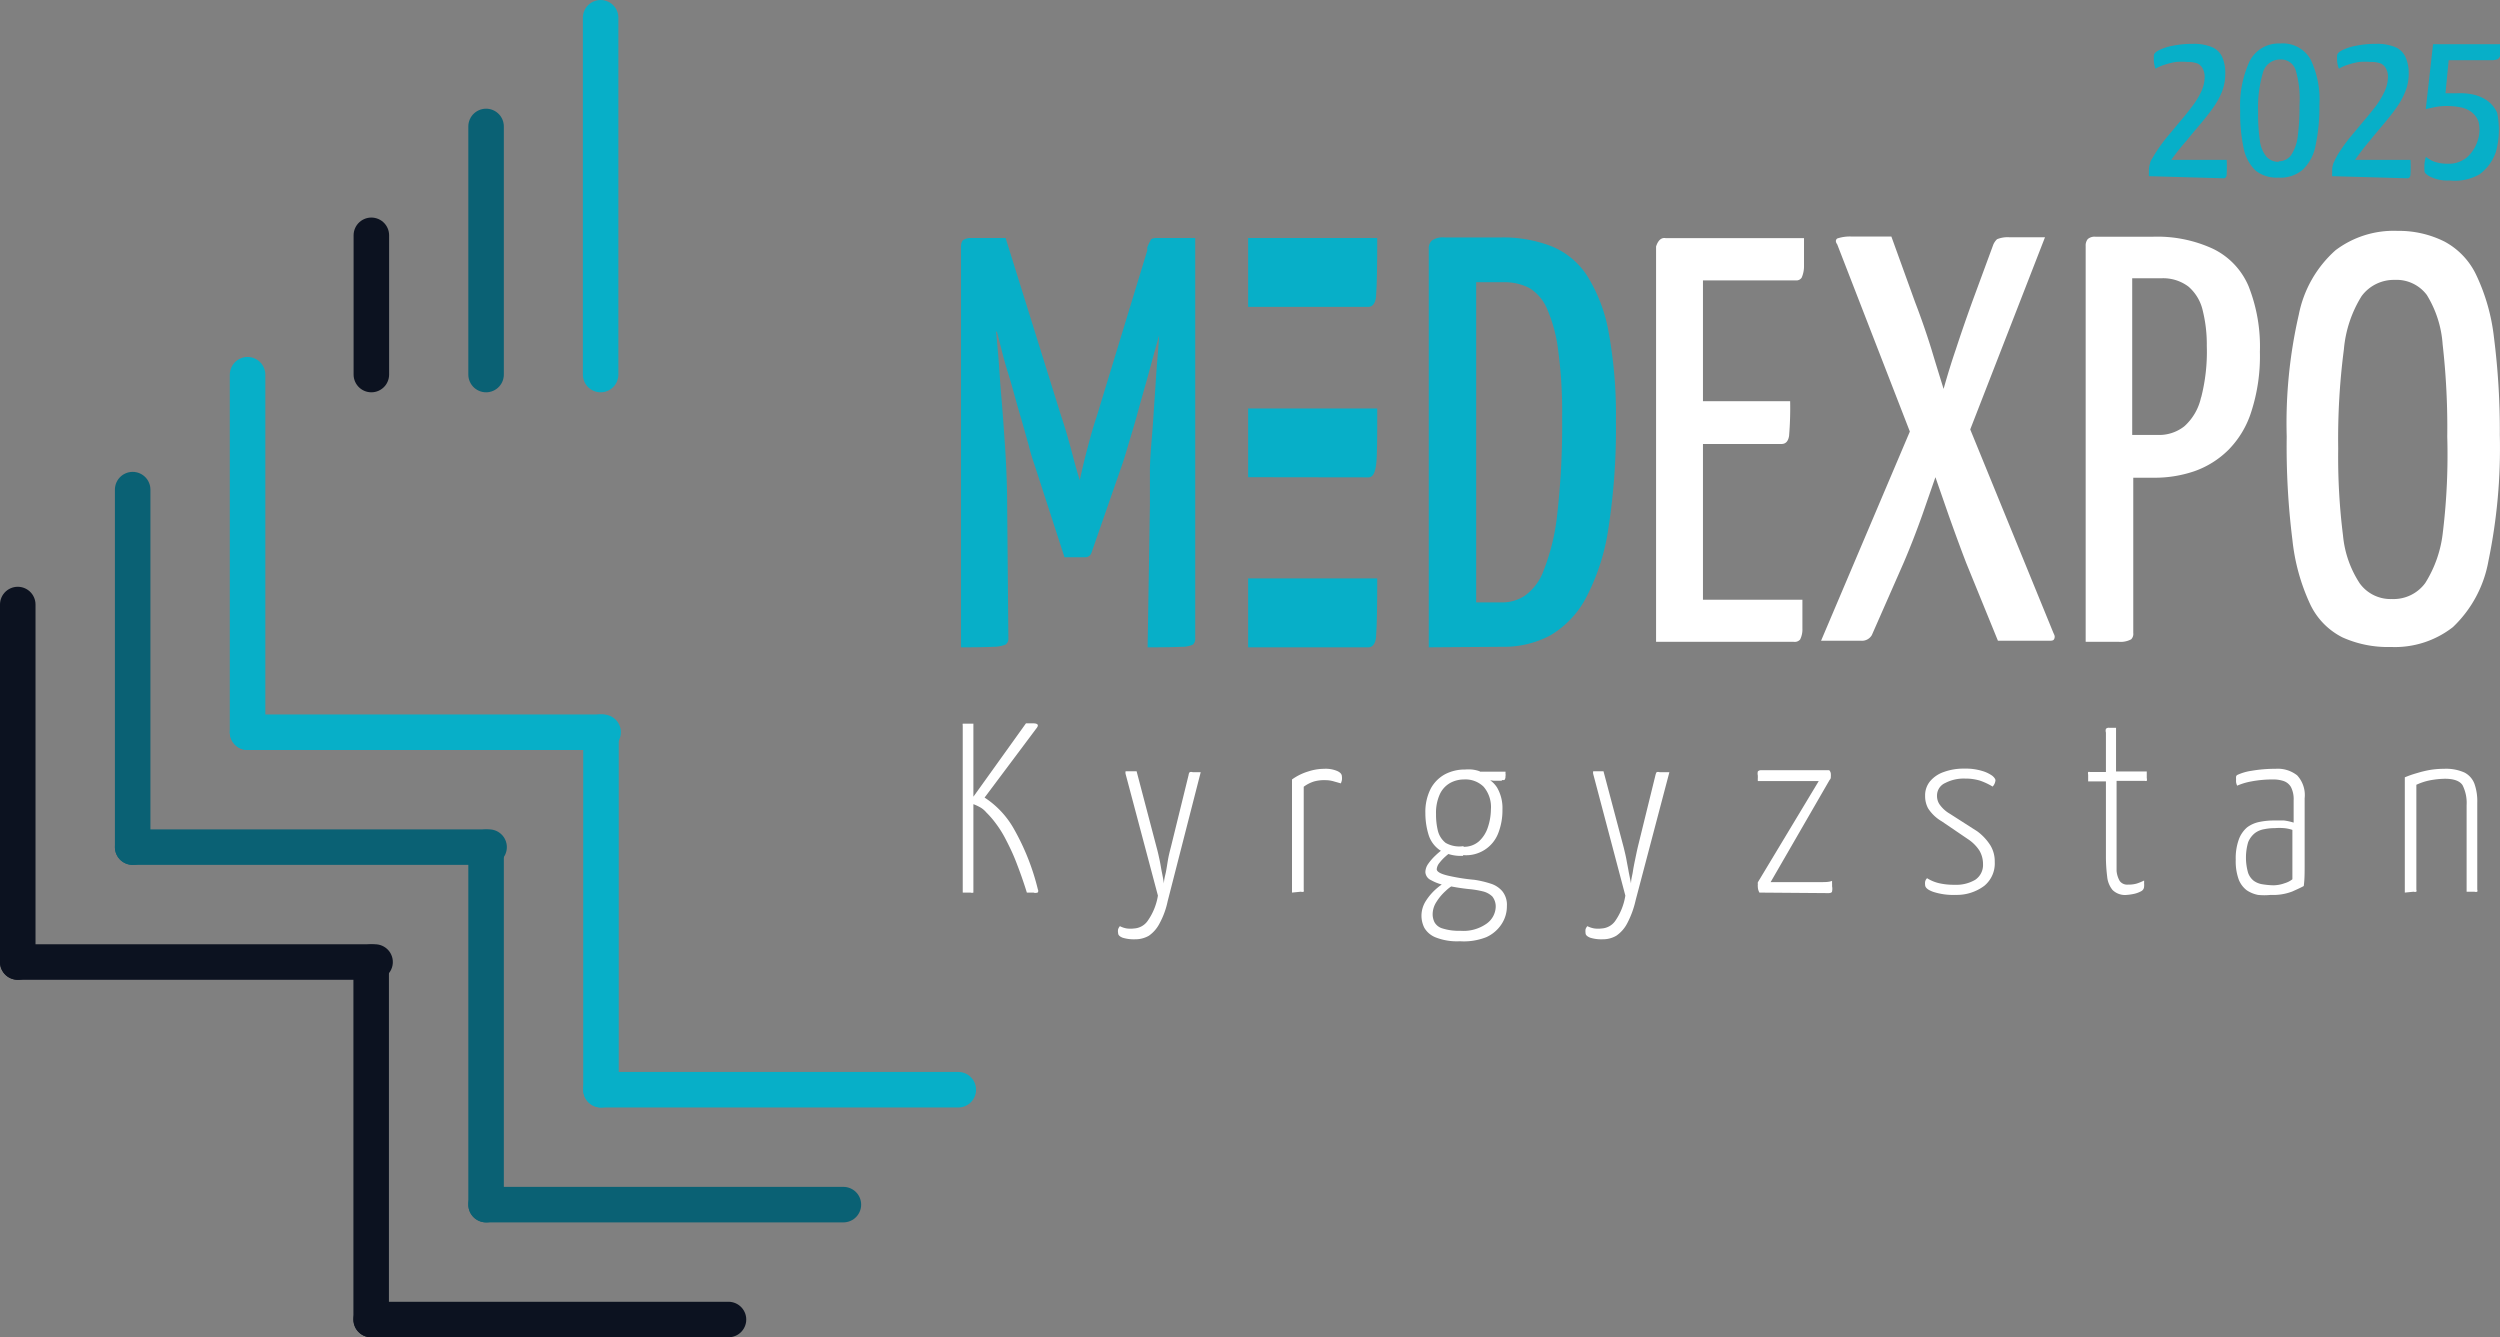 <?xml version="1.0" encoding="UTF-8"?> <svg xmlns="http://www.w3.org/2000/svg" width="140.77" height="75.3" viewBox="0 0 140.77 75.3"><rect x="0" y="0" width="140.77" height="75.3" fill="#808080" stroke="none"/><defs><style> .cls-1, .cls-2, .cls-3, .cls-5 { fill: #fff; } .cls-1 { stroke: #07afc8; } .cls-1, .cls-2, .cls-3 { stroke-linecap: round; stroke-linejoin: round; stroke-width: 2px; } .cls-2 { stroke: #0a6174; } .cls-3 { stroke: #0c1220; } .cls-4 { fill: #07afc8; } </style></defs><g id="Слой_2" data-name="Слой 2"><g id="Слой_1-2" data-name="Слой 1"><g><g><g><line class="cls-1" x1="33.82" y1="21.09" x2="33.82" y2="1"></line><line class="cls-2" x1="27.37" y1="21.09" x2="27.37" y2="7.12"></line><line class="cls-3" x1="20.91" y1="21.09" x2="20.91" y2="13.25"></line></g><g><line class="cls-1" x1="33.84" y1="61.36" x2="33.84" y2="41.23"></line><line class="cls-2" x1="27.37" y1="67.83" x2="27.37" y2="47.71"></line><line class="cls-3" x1="20.9" y1="74.3" x2="20.9" y2="54.18"></line></g><g><line class="cls-1" x1="13.94" y1="41.23" x2="33.96" y2="41.23"></line><line class="cls-2" x1="7.47" y1="47.7" x2="27.54" y2="47.7"></line><line class="cls-3" x1="1" y1="54.17" x2="21.12" y2="54.17"></line></g><g><line class="cls-1" x1="13.94" y1="41.23" x2="13.94" y2="21.1"></line><line class="cls-2" x1="7.47" y1="47.7" x2="7.47" y2="27.57"></line><line class="cls-3" x1="1" y1="54.17" x2="1" y2="34.04"></line></g><g><line class="cls-1" x1="33.84" y1="61.36" x2="53.96" y2="61.36"></line><line class="cls-2" x1="27.37" y1="67.83" x2="47.49" y2="67.83"></line><line class="cls-3" x1="20.9" y1="74.3" x2="41.02" y2="74.3"></line></g></g><g><path class="cls-4" d="M54.11,36.45V13.93c0-.24.06-.39.17-.44a.8.8,0,0,1,.39-.09h1.95l.16,4.22-.69,1.09c.06.61.11,1.18.15,1.69s.07,1.11.13,1.78.11,1.36.16,2.07.1,1.42.13,2.13.05,1.34.05,1.91l.07,7.63a.42.42,0,0,1-.15.37,1.8,1.8,0,0,1-.71.13C55.55,36.44,55,36.45,54.11,36.45Zm5.83-5.07-1.71-5.27a10.77,10.77,0,0,1-.31-1.05c-.15-.53-.32-1.15-.53-1.86S57,21.76,56.76,21s-.4-1.45-.57-2.11-.39-1.39-.63-2.2l1.06-3.3,3.12,10c.11.33.23.7.35,1.12s.23.82.33,1.2.22.83.38,1.33c.11-.5.21-.94.31-1.33s.2-.77.31-1.17.22-.75.33-1.08l2.9-9.52,1.18,2.9c-.22.79-.41,1.5-.59,2.14s-.37,1.33-.57,2.07-.42,1.47-.61,2.18-.38,1.31-.53,1.82-.26.88-.33,1.07l-1.74,5a.37.37,0,0,1-.37.26Zm4.68,5.07.13-8c0-.57,0-1.21,0-1.91s.07-1.43.13-2.17.1-1.47.15-2.16.08-1.31.13-1.86.09-1.15.13-1.81l-.69-.63V13.93a2.74,2.74,0,0,1,.18-.38c0-.1.17-.15.35-.15h2.17V35.92a.47.47,0,0,1-.12.37,1.47,1.47,0,0,1-.67.13C66.18,36.44,65.54,36.45,64.62,36.45Z"></path><path class="cls-4" d="M70.28,17.28V13.4h7.27q0,2.41-.06,3.15c0,.49-.19.73-.43.73Z"></path><path class="cls-4" d="M70.28,36.45V32.57h7.27q0,2.41-.06,3.15c0,.49-.19.73-.43.73Z"></path><path class="cls-4" d="M70.28,26.87V23h7.27c0,1.61,0,2.65-.06,3.14s-.19.74-.43.74Z"></path><path class="cls-4" d="M80.45,36.45V14a.59.59,0,0,1,.18-.46,1.09,1.09,0,0,1,.71-.17h3.19a7.54,7.54,0,0,1,2.84.5,4.34,4.34,0,0,1,2,1.66,8.92,8.92,0,0,1,1.21,3.18,25.87,25.87,0,0,1,.41,5,36.78,36.78,0,0,1-.43,6.08,12.13,12.13,0,0,1-1.27,3.9,5.36,5.36,0,0,1-2,2.09,5.55,5.55,0,0,1-2.7.64Zm2.67-2.53H84.6a2.28,2.28,0,0,0,1.25-.37,3,3,0,0,0,1.07-1.43A12.05,12.05,0,0,0,87.68,29a44.33,44.33,0,0,0,.28-5.5,25.68,25.68,0,0,0-.22-3.75,8.31,8.31,0,0,0-.62-2.34,2.53,2.53,0,0,0-1-1.19,3.07,3.07,0,0,0-1.45-.33H83.12Z"></path></g><g><path class="cls-5" d="M93.25,13.88V36.14H101a.4.4,0,0,0,.36-.13,1.27,1.27,0,0,0,.13-.63c0-.34,0-.87,0-1.61H95.89V25h4.42c.24,0,.38-.15.43-.46a19.15,19.15,0,0,0,.06-1.95H95.89v-6.8h5.24a.35.35,0,0,0,.32-.16,1.58,1.58,0,0,0,.13-.66q0-.48,0-1.56H93.8C93.54,13.36,93.36,13.54,93.25,13.88Z"></path><path class="cls-5" d="M110.94,24.18l4.21-10.82-2,0a1.57,1.57,0,0,0-.7.11.92.92,0,0,0-.21.3L111.05,17c-.32.89-.63,1.78-.92,2.67-.23.67-.46,1.41-.69,2.23-.25-.81-.48-1.55-.68-2.22-.27-.87-.58-1.77-.93-2.68l-1.33-3.68-2.22,0a2.24,2.24,0,0,0-.83.11c-.09.07-.11.18,0,.33l4.09,10.54-5,11.78h2.27a.64.64,0,0,0,.59-.32l1.79-4.07c.39-.91.74-1.82,1.06-2.72l.73-2.1.73,2.1c.32.9.65,1.81,1,2.72l1.79,4.39h2.86c.17,0,.28,0,.32-.13s0-.19-.06-.32Z"></path><path class="cls-5" d="M124.59,14a7.48,7.48,0,0,0-3.38-.67H118a.59.59,0,0,0-.44.13.57.57,0,0,0-.12.39V36.14c.89,0,1.52,0,1.87,0A1.27,1.27,0,0,0,120,36a.43.43,0,0,0,.12-.36V26.9h1.17a6.9,6.9,0,0,0,2.28-.37,5.13,5.13,0,0,0,1.9-1.19,5.33,5.33,0,0,0,1.3-2.17,10.13,10.13,0,0,0,.48-3.36,9.21,9.21,0,0,0-.64-3.7A4.12,4.12,0,0,0,124.59,14Zm-.65,8.36A3.05,3.05,0,0,1,123,24a2.28,2.28,0,0,1-1.51.49h-1.43V15.67h1.63a2.36,2.36,0,0,1,1.54.47,2.51,2.51,0,0,1,.8,1.34,7.91,7.91,0,0,1,.23,2A10.3,10.3,0,0,1,123.94,22.39Z"></path><path class="cls-5" d="M140.43,19a11.07,11.07,0,0,0-1-3.52,4.14,4.14,0,0,0-1.79-1.88A5.73,5.73,0,0,0,135,13a5.43,5.43,0,0,0-3.49,1.09,6.54,6.54,0,0,0-2.07,3.63,27.23,27.23,0,0,0-.68,6.86,42.22,42.22,0,0,0,.32,5.81,11.37,11.37,0,0,0,1,3.63,4,4,0,0,0,1.82,1.87,6.22,6.22,0,0,0,2.72.54,5.31,5.31,0,0,0,3.5-1.12,6.77,6.77,0,0,0,2-3.73,31.36,31.36,0,0,0,.64-7.09A41.66,41.66,0,0,0,140.43,19Zm-2.87,10.9a6.73,6.73,0,0,1-1,2.93,2.21,2.21,0,0,1-1.88.9,2.14,2.14,0,0,1-1.8-.87,5.9,5.9,0,0,1-.95-2.71,35.44,35.44,0,0,1-.27-4.89,38.92,38.92,0,0,1,.32-5.59,6.77,6.77,0,0,1,1-3,2.26,2.26,0,0,1,1.86-.91,2.13,2.13,0,0,1,1.81.85,6.1,6.1,0,0,1,.89,2.78,41.47,41.47,0,0,1,.26,5.19A36.17,36.17,0,0,1,137.56,29.91Z"></path></g><g><path class="cls-5" d="M54.21,50.26v-9.4a.27.27,0,0,1,0-.11s.07,0,.16,0h.44v9.39c0,.06,0,.1,0,.12a.24.24,0,0,1-.16,0Zm4,0h-.39c-.21-.68-.42-1.25-.61-1.74s-.39-.89-.57-1.24a6,6,0,0,0-.55-.89,5.14,5.14,0,0,0-.56-.65,1.24,1.24,0,0,0-.41-.32,2.62,2.62,0,0,0-.46-.19v-.16l3.11-4.34.21,0h.19c.25,0,.33.08.22.24l-2.95,3.94a5.06,5.06,0,0,1,1.66,1.78,13.19,13.19,0,0,1,1.34,3.39.18.18,0,0,1,0,.17A.36.36,0,0,1,58.22,50.27Z"></path><path class="cls-5" d="M63.91,52.89a2.16,2.16,0,0,1-.7-.09c-.17-.07-.25-.15-.25-.26a.54.54,0,0,1,0-.22.55.55,0,0,1,.1-.17,1.27,1.27,0,0,0,.39.13,1.63,1.63,0,0,0,.41,0,1,1,0,0,0,.75-.41,3.4,3.4,0,0,0,.59-1.44l-1.82-6.85a.36.36,0,0,1,0-.15s.06,0,.15,0H64l1.13,4.3c.07.25.12.49.17.72s.08.46.12.65.08.41.12.65c0-.24.07-.45.11-.65s.07-.41.11-.65.1-.49.17-.75l1-4.07a.26.26,0,0,1,.06-.15.27.27,0,0,1,.17,0h.45l-1.86,7.26A4.53,4.53,0,0,1,65.29,52a1.89,1.89,0,0,1-.6.69A1.53,1.53,0,0,1,63.91,52.89Z"></path><path class="cls-5" d="M72.75,50.26V43.89a3.09,3.09,0,0,1,.91-.45,2.93,2.93,0,0,1,.9-.15,1.65,1.65,0,0,1,.75.13c.17.08.25.18.25.31a.74.74,0,0,1,0,.19.85.85,0,0,1-.06.19L75.11,44a1.64,1.64,0,0,0-.46-.07A2.15,2.15,0,0,0,74,44a1.94,1.94,0,0,0-.59.3l0,5.79a.29.29,0,0,1,0,.12.24.24,0,0,1-.16,0Z"></path><path class="cls-5" d="M82.2,53a3.28,3.28,0,0,1-1.37-.22,1.28,1.28,0,0,1-.63-.54,1.52,1.52,0,0,1-.16-.69,1.56,1.56,0,0,1,.26-.84,3.12,3.12,0,0,1,.64-.72,2.81,2.81,0,0,1,.75-.46l.33.22a2,2,0,0,0-.61.41,2.86,2.86,0,0,0-.53.63,1.28,1.28,0,0,0-.21.67,1,1,0,0,0,.11.48.75.75,0,0,0,.45.34,3,3,0,0,0,1,.13A2.25,2.25,0,0,0,83.72,52a1.21,1.21,0,0,0,.5-.91.91.91,0,0,0-.19-.61,1.16,1.16,0,0,0-.54-.29,5.35,5.35,0,0,0-.8-.13,11.94,11.94,0,0,1-1.24-.2,2.58,2.58,0,0,1-.87-.3.53.53,0,0,1-.32-.45.83.83,0,0,1,.16-.47,3,3,0,0,1,.42-.48,3.67,3.67,0,0,1,.51-.41l.45.18a2.07,2.07,0,0,0-.39.28,2.55,2.55,0,0,0-.36.38.64.64,0,0,0-.15.35c0,.14.2.26.61.36a10.91,10.91,0,0,0,1.51.24,5.66,5.66,0,0,1,.9.21,1.42,1.42,0,0,1,.67.43,1.22,1.22,0,0,1,.26.84,1.81,1.81,0,0,1-.29,1,2,2,0,0,1-.87.75A3.44,3.44,0,0,1,82.2,53Zm.19-4.81a2.27,2.27,0,0,1-1.33-.33,1.63,1.63,0,0,1-.63-.89,4.1,4.1,0,0,1-.17-1.18,2.87,2.87,0,0,1,.3-1.38,2,2,0,0,1,.8-.81,2.4,2.4,0,0,1,1.14-.27,2.12,2.12,0,0,1,.38,0,1.89,1.89,0,0,1,.44.1l.15.29a1.49,1.49,0,0,1,.83.63,2.3,2.3,0,0,1,.3,1.24,3.55,3.55,0,0,1-.22,1.28,1.94,1.94,0,0,1-2,1.28Zm0-.51a1.27,1.27,0,0,0,.89-.31,1.82,1.82,0,0,0,.5-.79,3.26,3.26,0,0,0,.17-1,1.76,1.76,0,0,0-.41-1.28,1.46,1.46,0,0,0-1.11-.41,1.62,1.62,0,0,0-.78.2,1.4,1.4,0,0,0-.58.64,2.52,2.52,0,0,0-.21,1.11,3.82,3.82,0,0,0,.1.92,1.26,1.26,0,0,0,.44.7A1.54,1.54,0,0,0,82.43,47.64Zm2.16-3.72-.46,0-.5-.07-.55-.1-.34-.34h2.07a.26.26,0,0,1,0,.09.5.5,0,0,1,0,.18.28.28,0,0,1-.06.2A.29.29,0,0,1,84.59,43.92Z"></path><path class="cls-5" d="M90.24,52.89a2.12,2.12,0,0,1-.7-.09c-.17-.07-.26-.15-.26-.26a.78.78,0,0,1,0-.22.55.55,0,0,1,.1-.17,1.34,1.34,0,0,0,.4.13,1.58,1.58,0,0,0,.41,0,1,1,0,0,0,.75-.41,3.42,3.42,0,0,0,.58-1.44l-1.81-6.85a.36.36,0,0,1,0-.15s0,0,.14,0h.44l1.14,4.3c.06.25.12.49.16.72s.09.46.12.65l.13.65c0-.24.07-.45.1-.65s.07-.41.12-.65.1-.49.16-.75l1-4.07a.57.57,0,0,1,.06-.15.27.27,0,0,1,.17,0H94L92.1,50.69A5.2,5.2,0,0,1,91.62,52a1.91,1.91,0,0,1-.61.69A1.5,1.5,0,0,1,90.24,52.89Z"></path><path class="cls-5" d="M99.07,50.26a.68.68,0,0,1-.09-.32.61.61,0,0,1,0-.14.56.56,0,0,1,0-.12l3.43-5.7h-1.75c-.36,0-.69,0-1,0l-.68,0a1.21,1.21,0,0,1,0-.18v-.13a.5.5,0,0,1,0-.23.22.22,0,0,1,.16-.07h3.86a.32.32,0,0,1,.09.2,1,1,0,0,1,0,.16c0,.06,0,.12-.07.19L99.7,49.67h1.74c.45,0,.81,0,1.07,0s.48,0,.65-.07v.15a1,1,0,0,1,0,.15.69.69,0,0,1,0,.29c0,.07-.1.1-.2.1Z"></path><path class="cls-5" d="M110.13,50.39a3.67,3.67,0,0,1-1.27-.17c-.31-.11-.46-.24-.46-.39a.67.67,0,0,1,0-.18.37.37,0,0,1,.11-.2,2.21,2.21,0,0,0,.67.28,3.72,3.72,0,0,0,.88.09,2.1,2.1,0,0,0,1.16-.28,1,1,0,0,0,.44-.87,1.5,1.5,0,0,0-.2-.77,2.22,2.22,0,0,0-.65-.65l-1.47-1a2.26,2.26,0,0,1-.77-.73,1.43,1.43,0,0,1-.17-.71,1.24,1.24,0,0,1,.28-.82,1.75,1.75,0,0,1,.77-.52,3.21,3.21,0,0,1,1.16-.19,3.14,3.14,0,0,1,1,.13,1.9,1.9,0,0,1,.57.27c.12.1.18.19.18.26a.58.58,0,0,1-.16.35,3.66,3.66,0,0,0-.73-.34,2.86,2.86,0,0,0-.82-.11,2.26,2.26,0,0,0-1.12.25.77.77,0,0,0-.46.72.84.84,0,0,0,.14.48,1.8,1.8,0,0,0,.58.53l1.56,1a2.94,2.94,0,0,1,.73.79,1.73,1.73,0,0,1,.24.92,1.63,1.63,0,0,1-.59,1.35A2.58,2.58,0,0,1,110.13,50.39Z"></path><path class="cls-5" d="M119.76,50.39a1,1,0,0,1-.81-.28,1.39,1.39,0,0,1-.3-.76,9,9,0,0,1-.07-1.11V44h-1c0-.17,0-.3,0-.38a.27.27,0,0,1,0-.15.15.15,0,0,1,.1,0h.9V41.25a.36.36,0,0,1,0-.21.22.22,0,0,1,.18-.06h.39v2.46h1.73v.37a.3.3,0,0,1,0,.16.15.15,0,0,1-.1,0h-1.6v4.27c0,.29,0,.56,0,.8a1.37,1.37,0,0,0,.18.57.52.52,0,0,0,.47.2,1.63,1.63,0,0,0,.49-.06,2.75,2.75,0,0,0,.41-.17,1.24,1.24,0,0,1,0,.16.9.9,0,0,1,0,.18.3.3,0,0,1-.16.26,1.52,1.52,0,0,1-.4.15A3,3,0,0,1,119.76,50.39Z"></path><path class="cls-5" d="M127.86,50.39a3.41,3.41,0,0,1-.72,0,1.75,1.75,0,0,1-.63-.26,1.4,1.4,0,0,1-.45-.6,3,3,0,0,1-.17-1.12,3.1,3.1,0,0,1,.18-1.16,1.61,1.61,0,0,1,.47-.67,1.71,1.71,0,0,1,.69-.3,4,4,0,0,1,.78-.08l.6,0a3.12,3.12,0,0,1,.54.12V45.07a1.5,1.5,0,0,0-.15-.75.76.76,0,0,0-.41-.34,1.8,1.8,0,0,0-.6-.09,6.43,6.43,0,0,0-1.22.11,3.54,3.54,0,0,0-.8.24.82.82,0,0,1-.06-.19,1.11,1.11,0,0,1,0-.17.77.77,0,0,1,0-.15.14.14,0,0,1,.08-.1,2.94,2.94,0,0,1,.8-.23,7.81,7.81,0,0,1,1.34-.11,1.76,1.76,0,0,1,1.22.37,1.64,1.64,0,0,1,.42,1.29v.84c0,.52,0,1,0,1.52s0,.95,0,1.39,0,.83-.05,1.19c-.14.08-.36.18-.65.31A3,3,0,0,1,127.86,50.39Zm.1-.54a1.92,1.92,0,0,0,.69-.12,1.26,1.26,0,0,0,.43-.22c0-.21,0-.47,0-.78s0-.62,0-1v-1a2,2,0,0,0-.48-.1,3.13,3.13,0,0,0-.5,0,3.08,3.08,0,0,0-.61.06,1.21,1.21,0,0,0-.52.22,1.27,1.27,0,0,0-.38.51,3.1,3.1,0,0,0,0,1.74,1,1,0,0,0,.32.44,1.14,1.14,0,0,0,.47.19A4.56,4.56,0,0,0,128,49.85Z"></path><path class="cls-5" d="M135.41,50.26V43.77a5.55,5.55,0,0,1,.69-.24,5.87,5.87,0,0,1,.75-.18,5,5,0,0,1,.77-.06,2.54,2.54,0,0,1,1.15.21,1.18,1.18,0,0,1,.56.63,2.92,2.92,0,0,1,.16,1.06v4.9a.17.17,0,0,1,0,.12.24.24,0,0,1-.16,0h-.44V45.34a2.22,2.22,0,0,0-.23-1.13c-.16-.24-.49-.36-1-.36a5.13,5.13,0,0,0-.79.08,3.35,3.35,0,0,0-.81.26v5.9a.17.17,0,0,1,0,.12.22.22,0,0,1-.15,0Z"></path></g><g><path class="cls-4" d="M121,9.92a.88.88,0,0,1,0-.17c0-.07,0-.12,0-.14a1.22,1.22,0,0,1,.07-.42c0-.11.12-.26.23-.46a9.39,9.39,0,0,1,.71-1l.76-.91c.25-.29.48-.58.68-.85a4.3,4.3,0,0,0,.5-.82,2,2,0,0,0,.19-.81,1,1,0,0,0-.1-.46.65.65,0,0,0-.29-.3,1.48,1.48,0,0,0-.57-.09,3.78,3.78,0,0,0-.67,0,4,4,0,0,0-.64.16,2.34,2.34,0,0,0-.5.22,1.87,1.87,0,0,1-.09-.41,2.48,2.48,0,0,1,0-.33c0-.11.1-.21.3-.31a2.91,2.91,0,0,1,.8-.25,5.32,5.32,0,0,1,1.09-.1,2.61,2.61,0,0,1,1.12.2,1.09,1.09,0,0,1,.55.57,2.21,2.21,0,0,1,.16.91,2.7,2.7,0,0,1-.18,1,4.31,4.31,0,0,1-.5.91c-.21.3-.45.6-.71.91s-.52.61-.78.94A12.75,12.75,0,0,0,122.26,9h2.17l.47,0,.48,0a7.13,7.13,0,0,1,0,.8c0,.16-.07.24-.17.24Z"></path><path class="cls-4" d="M128.3,10A1.9,1.9,0,0,1,127,9.6a2.41,2.41,0,0,1-.67-1.28,9.35,9.35,0,0,1-.19-2.07,6,6,0,0,1,.53-2.8,1.83,1.83,0,0,1,1.72-1,1.8,1.8,0,0,1,1.7.87,5.21,5.21,0,0,1,.51,2.6,10.08,10.08,0,0,1-.21,2.24,2.51,2.51,0,0,1-.7,1.37A1.9,1.9,0,0,1,128.3,10Zm0-.92a.86.86,0,0,0,.69-.32,2.39,2.39,0,0,0,.38-1,12.63,12.63,0,0,0,.11-1.82A5.84,5.84,0,0,0,129.28,4a.86.86,0,0,0-.87-.65,1,1,0,0,0-1,.78,6.92,6.92,0,0,0-.26,2.17,10.24,10.24,0,0,0,.1,1.63,1.72,1.72,0,0,0,.36.88A.88.88,0,0,0,128.33,9.11Z"></path><path class="cls-4" d="M131.32,9.92a.88.88,0,0,1,0-.17c0-.07,0-.12,0-.14a1.22,1.22,0,0,1,.07-.42c.05-.11.12-.26.23-.46a9.39,9.39,0,0,1,.71-1l.76-.91c.25-.29.48-.58.69-.85a4.79,4.79,0,0,0,.49-.82,2,2,0,0,0,.19-.81.92.92,0,0,0-.1-.46.65.65,0,0,0-.29-.3,1.48,1.48,0,0,0-.57-.09,3.85,3.85,0,0,0-.67,0,4,4,0,0,0-.64.16,2,2,0,0,0-.49.22,1.45,1.45,0,0,1-.1-.41,2.48,2.48,0,0,1,0-.33c0-.11.1-.21.3-.31a2.91,2.91,0,0,1,.8-.25,5.32,5.32,0,0,1,1.09-.1,2.61,2.61,0,0,1,1.12.2,1.09,1.09,0,0,1,.55.57,2.21,2.21,0,0,1,.17.91,2.71,2.71,0,0,1-.19,1,4.31,4.31,0,0,1-.5.91c-.21.3-.45.6-.71.91s-.52.61-.78.94A12.75,12.75,0,0,0,132.61,9h2.17l.47,0,.48,0a7.13,7.13,0,0,1,0,.8c0,.16-.07.24-.17.24Z"></path><path class="cls-4" d="M137.93,10.16a2.2,2.2,0,0,1-1.07-.2c-.23-.12-.34-.23-.34-.31a2.81,2.81,0,0,1,0-.45,1.76,1.76,0,0,1,.08-.37,1.55,1.55,0,0,0,.52.29,2.31,2.31,0,0,0,.7.1,1.61,1.61,0,0,0,1.09-.36,2.14,2.14,0,0,0,.6-.93,1.94,1.94,0,0,0,.05-1.08,1.19,1.19,0,0,0-.38-.53,1.5,1.5,0,0,0-.6-.27,3.84,3.84,0,0,0-.79-.08,3.26,3.26,0,0,0-.72.07l-.48.1L137,2.49h3.79a4,4,0,0,1,0,.57.36.36,0,0,1-.15.27.82.82,0,0,1-.35.06h-.31l-.49,0h-1.61l-.18,1.86.23,0,.49,0a3.6,3.6,0,0,1,.78.06,2.28,2.28,0,0,1,.8.32,1.75,1.75,0,0,1,.61.72,4.75,4.75,0,0,1-.07,2.2,2.6,2.6,0,0,1-.93,1.27A2.78,2.78,0,0,1,137.93,10.16Z"></path></g></g></g></g></svg> 